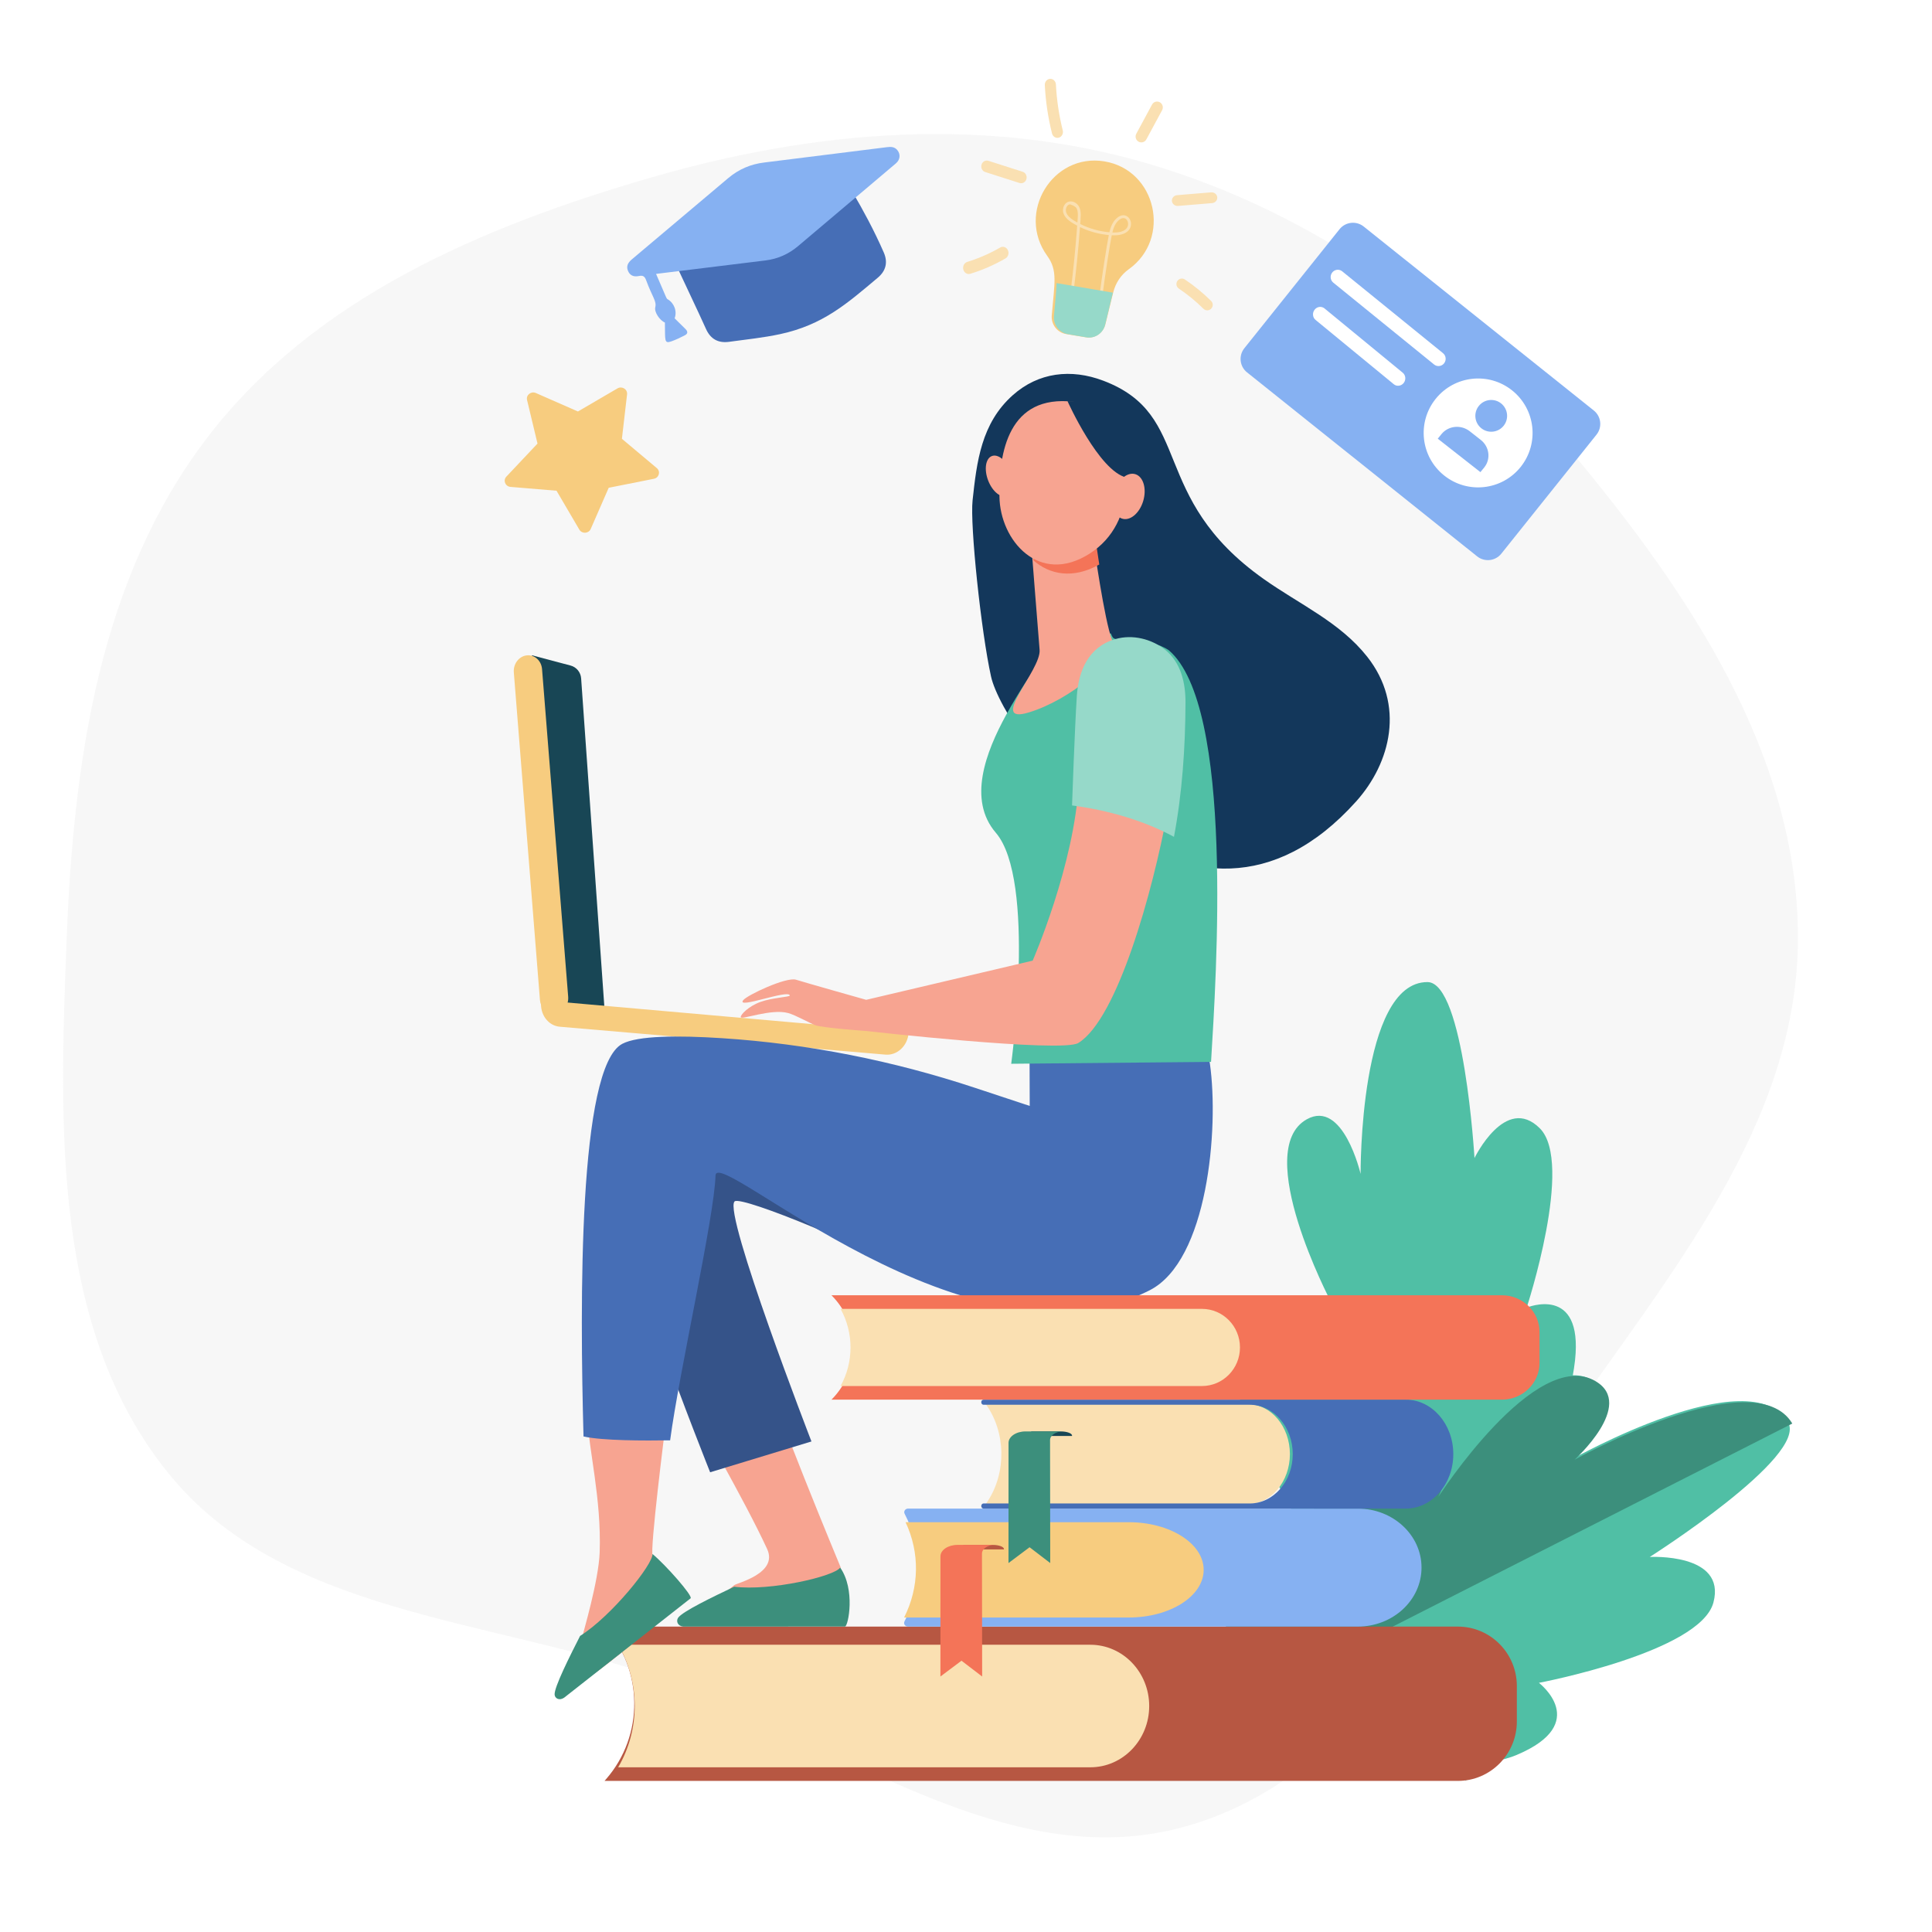 <svg width="245" height="245" viewBox="0 0 245 245" fill="none" xmlns="http://www.w3.org/2000/svg">
<rect x="0" y="0" width="245" height="245" fill="#333333" stroke="none"/>
<g clip-path="url(#clip0)">
<rect width="245" height="245" fill="white"/>
<path fill-rule="evenodd" clip-rule="evenodd" d="M8.444 119.242C9.315 96.622 12.56 73.416 26.308 55.464C39.853 37.775 61.139 28.733 82.501 22.531C103.26 16.503 125 14.65 145.726 20.792C166.863 27.057 184.961 40.151 199.119 57.093C214.125 75.049 228.142 95.813 227.999 119.242C227.856 142.611 211.648 161.639 198.365 180.84C184.757 200.512 173.25 225.249 150.244 231.64C127.42 237.98 105.915 220.531 83.543 212.737C61.761 205.149 35.719 204.711 21.254 186.702C6.576 168.429 7.541 142.689 8.444 119.242Z" fill="#D7D9D9" fill-opacity="0.2"/>
<path d="M185.901 225.84C185.901 225.84 198.708 182.122 199.735 172.479C200.762 162.834 193.601 165.822 193.601 165.822C193.601 165.822 199.626 147.447 195.27 143.086C190.913 138.724 186.983 146.854 186.983 146.854C186.983 146.854 185.665 124.546 181.02 124.539C172.37 124.524 172.54 148.866 172.54 148.866C172.54 148.866 170.333 139.337 165.7 141.949C158.714 145.89 168.732 164.99 168.732 164.99C168.732 164.99 159.831 164.995 156.704 169.516C151.094 177.626 185.901 225.84 185.901 225.84Z" fill="#50BFA5"/>
<path d="M145.732 221.966C145.732 221.966 182.757 226.576 192.319 222.553C201.881 218.53 195.152 213.403 195.152 213.403C195.152 213.403 215.611 209.526 217.283 203.215C218.953 196.903 209.207 197.441 209.207 197.441C209.207 197.441 229.292 184.693 226.744 180.36C221.998 172.294 199.38 185.024 199.38 185.024C199.38 185.024 207.056 178.045 202.07 175.078C194.547 170.605 182.243 189.8 182.243 189.8C182.243 189.8 186.258 181.966 180.319 181.389C169.664 180.349 145.732 221.966 145.732 221.966Z" fill="#50BFA5"/>
<path d="M180.417 181.415C186.404 182.091 182.384 189.839 182.384 189.839C182.384 189.839 194.75 170.666 202.358 175.164C207.4 178.148 199.671 185.109 199.671 185.109C199.671 185.109 222.469 172.436 227.285 180.523L145.732 221.966C148.595 216.528 170.377 180.281 180.417 181.415Z" fill="#3C8F7C"/>
<path d="M140.058 20.466C146.644 21.557 148.599 30.262 143.124 34.156C142.141 34.855 141.46 35.907 141.171 37.084L140.175 41.133C139.9 42.249 138.821 42.965 137.695 42.778L135.2 42.365C134.074 42.178 133.278 41.151 133.374 40.006C133.721 35.825 134.148 34.309 132.799 32.444C128.853 26.99 133.473 19.374 140.058 20.466Z" fill="#F7CC7F"/>
<path d="M136.544 26.45C136.756 26.921 136.676 27.525 136.626 28.219C136.071 27.913 135.427 27.529 135.218 26.967C135.071 26.573 135.236 26.016 135.649 25.914C135.695 25.903 136.396 26.119 136.544 26.45ZM142.827 28.997C142.481 29.359 141.903 29.517 141.059 29.48C141.204 28.876 141.421 28.333 141.848 27.948C142.813 27.077 143.405 28.392 142.827 28.997ZM139.71 38.203C140.151 34.65 140.77 30.899 140.981 29.835C144.866 30.043 143.389 26.068 141.596 27.684C141.086 28.145 140.844 28.77 140.685 29.454C139.396 29.342 138.133 28.984 136.984 28.407C137.046 27.531 137.135 26.867 136.883 26.307C136.502 25.46 135.397 25.229 134.947 26.054C134.778 26.364 134.748 26.761 134.871 27.089C135.131 27.79 135.915 28.252 136.599 28.615C136.394 31.439 136.112 34.286 135.755 37.089L136.121 37.133C136.472 34.375 136.752 31.575 136.956 28.796C138.098 29.347 139.339 29.692 140.61 29.808C140.344 31.168 139.757 34.825 139.343 38.16L139.71 38.203Z" fill="#FAE0B2"/>
<path d="M141.127 37.113C141.119 37.146 141.107 37.178 141.099 37.211L140.148 41.17C139.885 42.261 138.855 42.961 137.779 42.779L135.396 42.374C134.32 42.192 133.56 41.188 133.652 40.068C133.798 38.249 133.961 36.947 133.983 35.901L141.127 37.113Z" fill="#96D9C9"/>
<path d="M145.373 17.674L147.37 13.973C147.562 13.615 147.433 13.165 147.08 12.969C146.727 12.773 146.285 12.904 146.091 13.262L144.095 16.963C143.902 17.321 144.032 17.771 144.385 17.967C144.739 18.164 145.181 18.03 145.373 17.674Z" fill="#FAE0B2"/>
<path d="M149.395 26.113L153.708 25.756C154.104 25.723 154.399 25.391 154.362 25.014C154.328 24.638 153.978 24.359 153.582 24.392L149.268 24.75C148.872 24.783 148.578 25.115 148.612 25.491C148.647 25.868 148.997 26.146 149.395 26.113Z" fill="#FAE0B2"/>
<path d="M153.589 39.148C153.858 38.875 153.856 38.435 153.584 38.165C152.566 37.156 151.449 36.24 150.261 35.443C149.944 35.229 149.514 35.315 149.301 35.634C149.089 35.953 149.174 36.385 149.492 36.598C150.608 37.347 151.657 38.207 152.611 39.154C152.882 39.422 153.32 39.422 153.589 39.148Z" fill="#FAE0B2"/>
<path d="M134.272 17.457C134.648 17.35 134.871 16.938 134.771 16.538C134.294 14.636 134.002 12.675 133.902 10.71C133.88 10.296 133.549 9.978 133.16 10.001C132.771 10.023 132.473 10.377 132.494 10.791C132.598 12.86 132.906 14.924 133.408 16.925C133.51 17.328 133.899 17.564 134.272 17.457Z" fill="#FAE0B2"/>
<path d="M130.162 22.709C130.273 22.317 130.064 21.902 129.693 21.784L125.339 20.392C124.968 20.274 124.578 20.496 124.465 20.889C124.354 21.282 124.564 21.697 124.934 21.815L129.288 23.206C129.657 23.325 130.049 23.103 130.162 22.709Z" fill="#FAE0B2"/>
<path d="M122.85 34.75C122.913 34.75 122.979 34.74 123.044 34.72C124.59 34.247 126.09 33.591 127.509 32.77C127.858 32.567 127.99 32.093 127.805 31.712C127.619 31.33 127.185 31.185 126.836 31.388C125.509 32.156 124.103 32.771 122.655 33.214C122.275 33.331 122.053 33.763 122.16 34.179C122.249 34.524 122.537 34.75 122.85 34.75Z" fill="#FAE0B2"/>
<path d="M74.909 67.082L77.191 61.856L82.927 60.714C83.58 60.584 83.796 59.785 83.292 59.361L78.866 55.645L79.519 50.007C79.593 49.365 78.875 48.919 78.303 49.253L73.287 52.181L67.952 49.838C67.345 49.572 66.685 50.096 66.837 50.725L68.162 56.251L64.213 60.441C63.762 60.919 64.073 61.688 64.738 61.744L70.574 62.231L73.467 67.163C73.797 67.725 74.649 67.677 74.909 67.082Z" fill="#F7CC7F"/>
<path d="M76.663 225.84H184.871C189.004 225.84 192.354 222.463 192.354 218.298V213.812C192.354 209.648 189.004 206.271 184.871 206.271H76.663C81.612 211.723 81.698 220.056 76.861 225.613L76.663 225.84Z" fill="#B75742"/>
<path d="M78.395 208.573H138.268C142.391 208.573 145.732 212.052 145.732 216.343C145.732 220.636 142.391 224.113 138.268 224.113H78.39C81.189 219.347 81.184 213.327 78.395 208.573Z" fill="#FAE0B2"/>
<path d="M114.716 191.957C114.56 191.656 114.798 191.306 115.16 191.306H172.174C176.644 191.306 180.266 194.655 180.266 198.788C180.266 202.919 176.644 206.271 172.174 206.271H115.144C114.781 206.271 114.541 205.918 114.7 205.616C116.958 201.291 116.953 196.263 114.716 191.957Z" fill="#86B1F2"/>
<path d="M114.836 193.032H143.131C148.382 193.032 152.639 195.738 152.639 199.075C152.639 202.414 148.382 205.12 143.131 205.12H114.651C116.597 201.273 116.65 196.894 114.836 193.032Z" fill="#F7CC7F"/>
<path d="M122.132 195.91H125.861C126.661 195.91 127.312 196.147 127.312 196.439V196.486H122.132V195.91Z" fill="#B75742"/>
<path d="M119.26 197.364C119.26 196.56 120.226 195.91 121.418 195.91H126.162C125.258 195.91 124.526 196.404 124.526 197.012L124.549 212.602L121.928 210.597L119.255 212.602L119.26 197.364Z" fill="#F47458"/>
<path d="M125.011 190.73H158.24C161.186 190.73 163.574 187.894 163.574 184.398C163.574 180.901 161.186 178.067 158.24 178.067H125.011C127.55 181.578 127.65 186.726 125.248 190.37L125.011 190.73Z" fill="#FAE0B2"/>
<path d="M163.936 184.398C163.936 180.942 161.49 178.14 158.472 178.14H124.719C124.561 178.14 124.434 177.992 124.435 177.813C124.437 177.634 124.564 177.492 124.719 177.492H178.265C181.594 177.492 184.295 180.584 184.295 184.398C184.295 188.214 181.594 191.306 178.265 191.306H124.719C124.564 191.306 124.437 191.161 124.435 190.985C124.434 190.803 124.562 190.658 124.719 190.658H158.472C161.49 190.658 163.936 187.854 163.936 184.398Z" fill="#466EB6"/>
<path d="M130.767 181.521H134.496C135.296 181.521 135.947 181.758 135.947 182.048V182.097H130.767V181.521Z" fill="#184655"/>
<path d="M127.893 182.976C127.893 182.173 128.859 181.521 130.051 181.521H134.795C133.891 181.521 133.159 182.016 133.159 182.624L133.181 198.213L130.561 196.208L127.888 198.213L127.893 182.976Z" fill="#3C8F7C"/>
<path d="M72.358 84.399L67.453 83.098L70.777 127.795L76.662 127.993L73.694 86.023C73.639 85.249 73.101 84.596 72.358 84.399Z" fill="#184655"/>
<path d="M70.076 128.562C70.188 128.572 70.301 128.57 70.418 128.556C71.406 128.442 72.137 127.477 72.052 126.401L68.738 84.85C68.653 83.774 67.782 82.994 66.793 83.109C65.805 83.224 65.073 84.189 65.159 85.266L68.472 126.817C68.549 127.766 69.237 128.486 70.076 128.562Z" fill="#F7CC7F"/>
<path d="M115.227 130.948C115.225 130.978 115.223 131.005 115.22 131.035C115.067 132.653 113.756 133.865 112.295 133.739L70.992 130.201C69.528 130.077 68.467 128.663 68.62 127.045C68.626 126.976 68.635 126.909 68.647 126.841L115.227 130.948Z" fill="#F7CC7F"/>
<path d="M86.447 175.967C89.14 177.45 97.373 174.849 97.373 174.614C97.491 176.849 106.592 198.726 106.592 198.726L106.585 205.456C106.585 205.456 87.833 206.343 88.102 204.698C88.371 203.052 89.38 204.122 93.12 201.013C93.453 200.737 98.705 199.527 97.285 196.438C94.421 190.219 88.342 179.85 86.447 175.967Z" fill="#F7A491"/>
<path d="M107.164 206.265L86.638 206.271C85.899 206.191 85.725 205.55 85.987 205.16C86.526 204.36 90.46 202.469 93.103 201.215C97.708 201.786 105.804 199.904 106.545 198.788C108.495 201.563 107.577 206.175 107.164 206.265Z" fill="#3C8F7C"/>
<path d="M111.703 159.939C111.982 159.106 93.953 151.489 93.147 152.36C91.719 153.899 102.902 182.793 102.902 182.793L90.053 186.701C90.053 186.701 76.698 153.32 77.256 147.213C77.812 141.108 84.503 134.17 99 138.61C113.497 143.051 111.703 159.939 111.703 159.939Z" fill="#355389"/>
<path d="M74.529 179.981C77.547 179.43 81.457 179.273 84.588 179.219C84.218 182.019 82.428 196.378 82.755 197.261C84.081 200.835 87.023 202.508 87.023 202.508C87.023 202.508 73.146 215.089 72.309 213.636C71.471 212.183 72.927 212.378 73.834 207.585C73.913 207.158 75.921 200.467 76.045 196.859C76.282 189.977 74.633 183.804 74.529 179.981Z" fill="#F7A491"/>
<path d="M78.905 132.374C80.867 131.329 85.958 131.291 91.556 131.654C102.473 132.362 113.248 134.508 123.632 137.946L130.58 140.245L130.558 133.126C130.558 133.126 152.662 129.43 153.433 134.905C154.59 143.149 153.152 159.888 145.788 163.623C122.912 175.228 90.853 145.137 90.736 149.073C90.582 154.36 86.121 174.036 84.98 182.649C81.809 182.704 76.36 182.702 73.996 182.159C73.537 165.285 73.322 135.351 78.905 132.374Z" fill="#466EB6"/>
<path d="M87.582 202.68L71.527 215.296C70.891 215.712 70.363 215.353 70.332 214.899C70.269 213.966 72.232 210.066 73.561 207.457C77.561 204.933 82.837 198.354 82.741 197.061C84.435 198.467 87.853 202.349 87.582 202.68Z" fill="#3C8F7C"/>
<path d="M123.335 63.453C123.863 58.577 124.423 53.683 128.437 50.109C131.687 47.217 135.818 46.727 139.904 48.275C151.479 52.659 145.515 63.007 160.273 73.44C164.86 76.682 169.914 78.901 173.367 83.267C178.201 89.377 176.375 96.727 171.972 101.634C150.895 125.114 127.366 93.404 125.676 85.792C124.419 80.129 122.993 66.592 123.335 63.453Z" fill="#13375B"/>
<path d="M127.575 90.683C129.308 87.512 131.094 84.996 131.094 84.996C132.893 81.824 137.538 80.22 137.538 80.22C137.538 80.22 139.092 80.251 140.877 80.338C140.987 80.632 141.1 80.842 141.214 80.926C141.884 81.425 145.728 80.781 148.209 82.453C156.531 89.529 154.229 123.829 153.575 134.661L128.233 134.899C128.233 134.899 131.429 111.59 126.281 105.601C122.695 101.431 125.002 95.387 127.575 90.683Z" fill="#50BFA5"/>
<path d="M138.668 68.782C138.668 68.782 140.057 78.751 141.027 81.174C141.998 83.597 135.693 88.778 130.447 90.351C125.201 91.923 132.05 84.999 131.833 82.409C131.616 79.82 130.661 67.557 130.661 67.557L138.668 68.782Z" fill="#F7A491"/>
<path d="M131.039 71.052C130.881 69.036 130.767 67.557 130.767 67.557L138.965 68.775C138.965 68.775 139.171 69.938 139.4 71.585C136.076 73.465 133.089 72.872 131.039 71.052Z" fill="#F47458"/>
<path d="M136.19 50.954C136.19 50.954 139.323 51.657 141.257 54.596C143.191 57.535 144.518 66.188 138.147 70.226C131.778 74.265 126.823 68.552 126.741 62.98C126.659 57.407 127.858 49.971 136.19 50.954Z" fill="#F7A491"/>
<path d="M125.317 60.954C125.86 62.346 126.935 63.21 127.72 62.884C128.504 62.557 128.701 61.164 128.158 59.772C127.617 58.379 126.542 57.515 125.757 57.842C124.972 58.168 124.776 59.562 125.317 60.954Z" fill="#F7A491"/>
<path d="M135.371 50.867C135.371 50.867 139.355 59.764 142.857 60.559C146.358 61.354 146.307 65.831 146.307 65.831C146.307 65.831 146.23 55.492 142.947 53.12C139.666 50.749 135.371 50.867 135.371 50.867Z" fill="#13375B"/>
<path d="M141.319 62.349C140.846 63.903 141.279 65.432 142.285 65.766C143.292 66.099 144.492 65.11 144.965 63.556C145.438 62.003 145.005 60.473 143.998 60.14C142.991 59.806 141.792 60.795 141.319 62.349Z" fill="#F7A491"/>
<path d="M96.442 127.053C97.95 126.505 100.195 126.436 100.157 126.237C100.006 125.427 93.341 128.024 94.241 126.843C94.744 126.185 99.73 123.855 100.944 124.239C102.121 124.613 109.844 126.789 109.844 126.789L130.954 121.821C130.954 121.821 136.282 109.661 136.803 99.214C141.207 99.812 144.206 100.905 148.033 103.038C146.188 113.03 141.701 129.224 136.74 132.264C134.655 133.542 109.739 130.733 109.739 130.733C109.739 130.733 104.249 130.344 103.352 129.998C102.671 129.734 100.919 128.744 99.967 128.472C97.799 127.857 93.941 129.404 93.929 128.976C93.921 128.666 94.9 127.613 96.442 127.053Z" fill="#F7A491"/>
<path d="M136.552 88.297C136.76 85.108 137.993 82.03 141.459 81.038C143.607 80.424 146.017 81.012 147.734 82.384C149.776 84.017 150.346 86.636 150.336 89.115C150.315 94.743 149.922 100.579 148.872 106.121C144.977 104.005 140.429 102.732 135.947 102.139C135.948 102.106 136.28 92.51 136.552 88.297Z" fill="#96D9C9"/>
<path d="M158.14 47.223L187.319 70.553C188.259 71.305 189.631 71.153 190.384 70.213L202.454 55.121C203.207 54.181 203.054 52.809 202.113 52.057L172.934 28.727C171.993 27.975 170.622 28.127 169.869 29.067L157.798 44.159C157.046 45.099 157.198 46.47 158.14 47.223Z" fill="#86B1F2"/>
<path d="M182.051 50.589C179.67 53.568 180.152 57.913 183.132 60.295C186.109 62.676 190.454 62.193 192.837 59.215C195.218 56.236 194.734 51.891 191.756 49.51C188.779 47.128 184.433 47.611 182.051 50.589Z" fill="white"/>
<path d="M187.532 51.477C186.837 52.345 186.979 53.613 187.847 54.307C188.716 55.002 189.983 54.861 190.678 53.993C191.372 53.124 191.231 51.856 190.362 51.161C189.494 50.467 188.226 50.608 187.532 51.477Z" fill="#86B1F2"/>
<path d="M182.324 55.629L187.733 59.872L188.21 59.288C189.079 58.222 188.886 56.654 187.777 55.785L186.38 54.688C185.272 53.819 183.669 53.979 182.799 55.044L182.324 55.629Z" fill="#86B1F2"/>
<path d="M182.132 46.374C182.488 46.497 182.887 46.376 183.127 46.074C183.438 45.678 183.379 45.102 182.996 44.791L170.204 34.404C170.124 34.34 170.033 34.289 169.937 34.256C169.58 34.133 169.18 34.254 168.943 34.557C168.631 34.952 168.688 35.527 169.074 35.84L181.864 46.225C181.945 46.291 182.034 46.34 182.132 46.374Z" fill="white"/>
<path d="M177.011 48.871C177.367 48.994 177.766 48.869 178.007 48.562C178.32 48.16 178.264 47.578 177.882 47.264L167.966 39.113C167.887 39.048 167.797 38.998 167.701 38.965C167.345 38.842 166.946 38.967 166.707 39.275C166.555 39.469 166.484 39.711 166.507 39.956C166.531 40.202 166.645 40.42 166.831 40.572L176.746 48.722C176.826 48.788 176.916 48.838 177.011 48.871Z" fill="white"/>
<path d="M105.441 164.254H190.452C193.092 164.254 195.23 166.34 195.23 168.914V172.832C195.23 175.405 193.092 177.492 190.452 177.492H105.441L105.486 177.447C109.121 173.757 109.102 167.921 105.441 164.254Z" fill="#F47458"/>
<path d="M106.592 165.98H152.421C155.084 165.98 157.242 168.171 157.242 170.873C157.242 173.575 155.084 175.765 152.421 175.765H106.593C108.278 172.735 108.276 169.007 106.592 165.98Z" fill="#FAE0B2"/>
<path d="M106.016 20.936C104.686 21.988 102.374 25.372 99.425 27.748C97.7 29.137 96.37 28.784 94.168 29.048C83.718 30.3 86.549 32.419 85.296 32.626C85.652 33.439 88.909 40.301 89.516 41.688C90.078 42.967 91.047 43.539 92.453 43.347C94.614 43.05 96.794 42.83 98.922 42.373C104.376 41.2 107.411 38.495 111.32 35.211C112.356 34.339 112.611 33.252 112.074 32.02C109.572 26.288 106.286 21.463 106.016 20.936Z" fill="#466EB6"/>
<path d="M84.318 40.902C84.364 43.17 84.192 43.625 85.156 43.281C85.737 43.074 86.299 42.804 86.847 42.518C87.233 42.317 87.248 42.051 86.934 41.732C86.477 41.268 86.007 40.817 85.55 40.367C85.885 39.477 85.501 38.442 84.678 37.956C84.51 37.856 84.632 38.067 83.197 34.733C87.942 34.141 91.29 33.745 97.078 33.026C98.624 32.834 100.001 32.226 101.198 31.215C105.333 27.722 109.467 24.228 113.598 20.731C114.158 20.257 114.229 19.562 113.785 19.027C113.443 18.618 112.993 18.598 112.508 18.66C111.187 18.827 98.236 20.452 96.92 20.607C95.192 20.811 93.67 21.468 92.334 22.598C88.273 26.033 84.201 29.455 80.135 32.883C79.576 33.354 79.425 33.786 79.622 34.309C79.838 34.884 80.308 35.158 81.018 35.003C81.532 34.891 81.758 35.047 81.934 35.527C82.732 37.696 83.289 38.176 83.097 38.968C82.948 39.579 83.668 40.637 84.318 40.902Z" fill="#86B1F2"/>
</g>
<defs>
<clipPath id="clip0">
<rect width="245" height="245" fill="white"/>
</clipPath>
</defs>
</svg>
